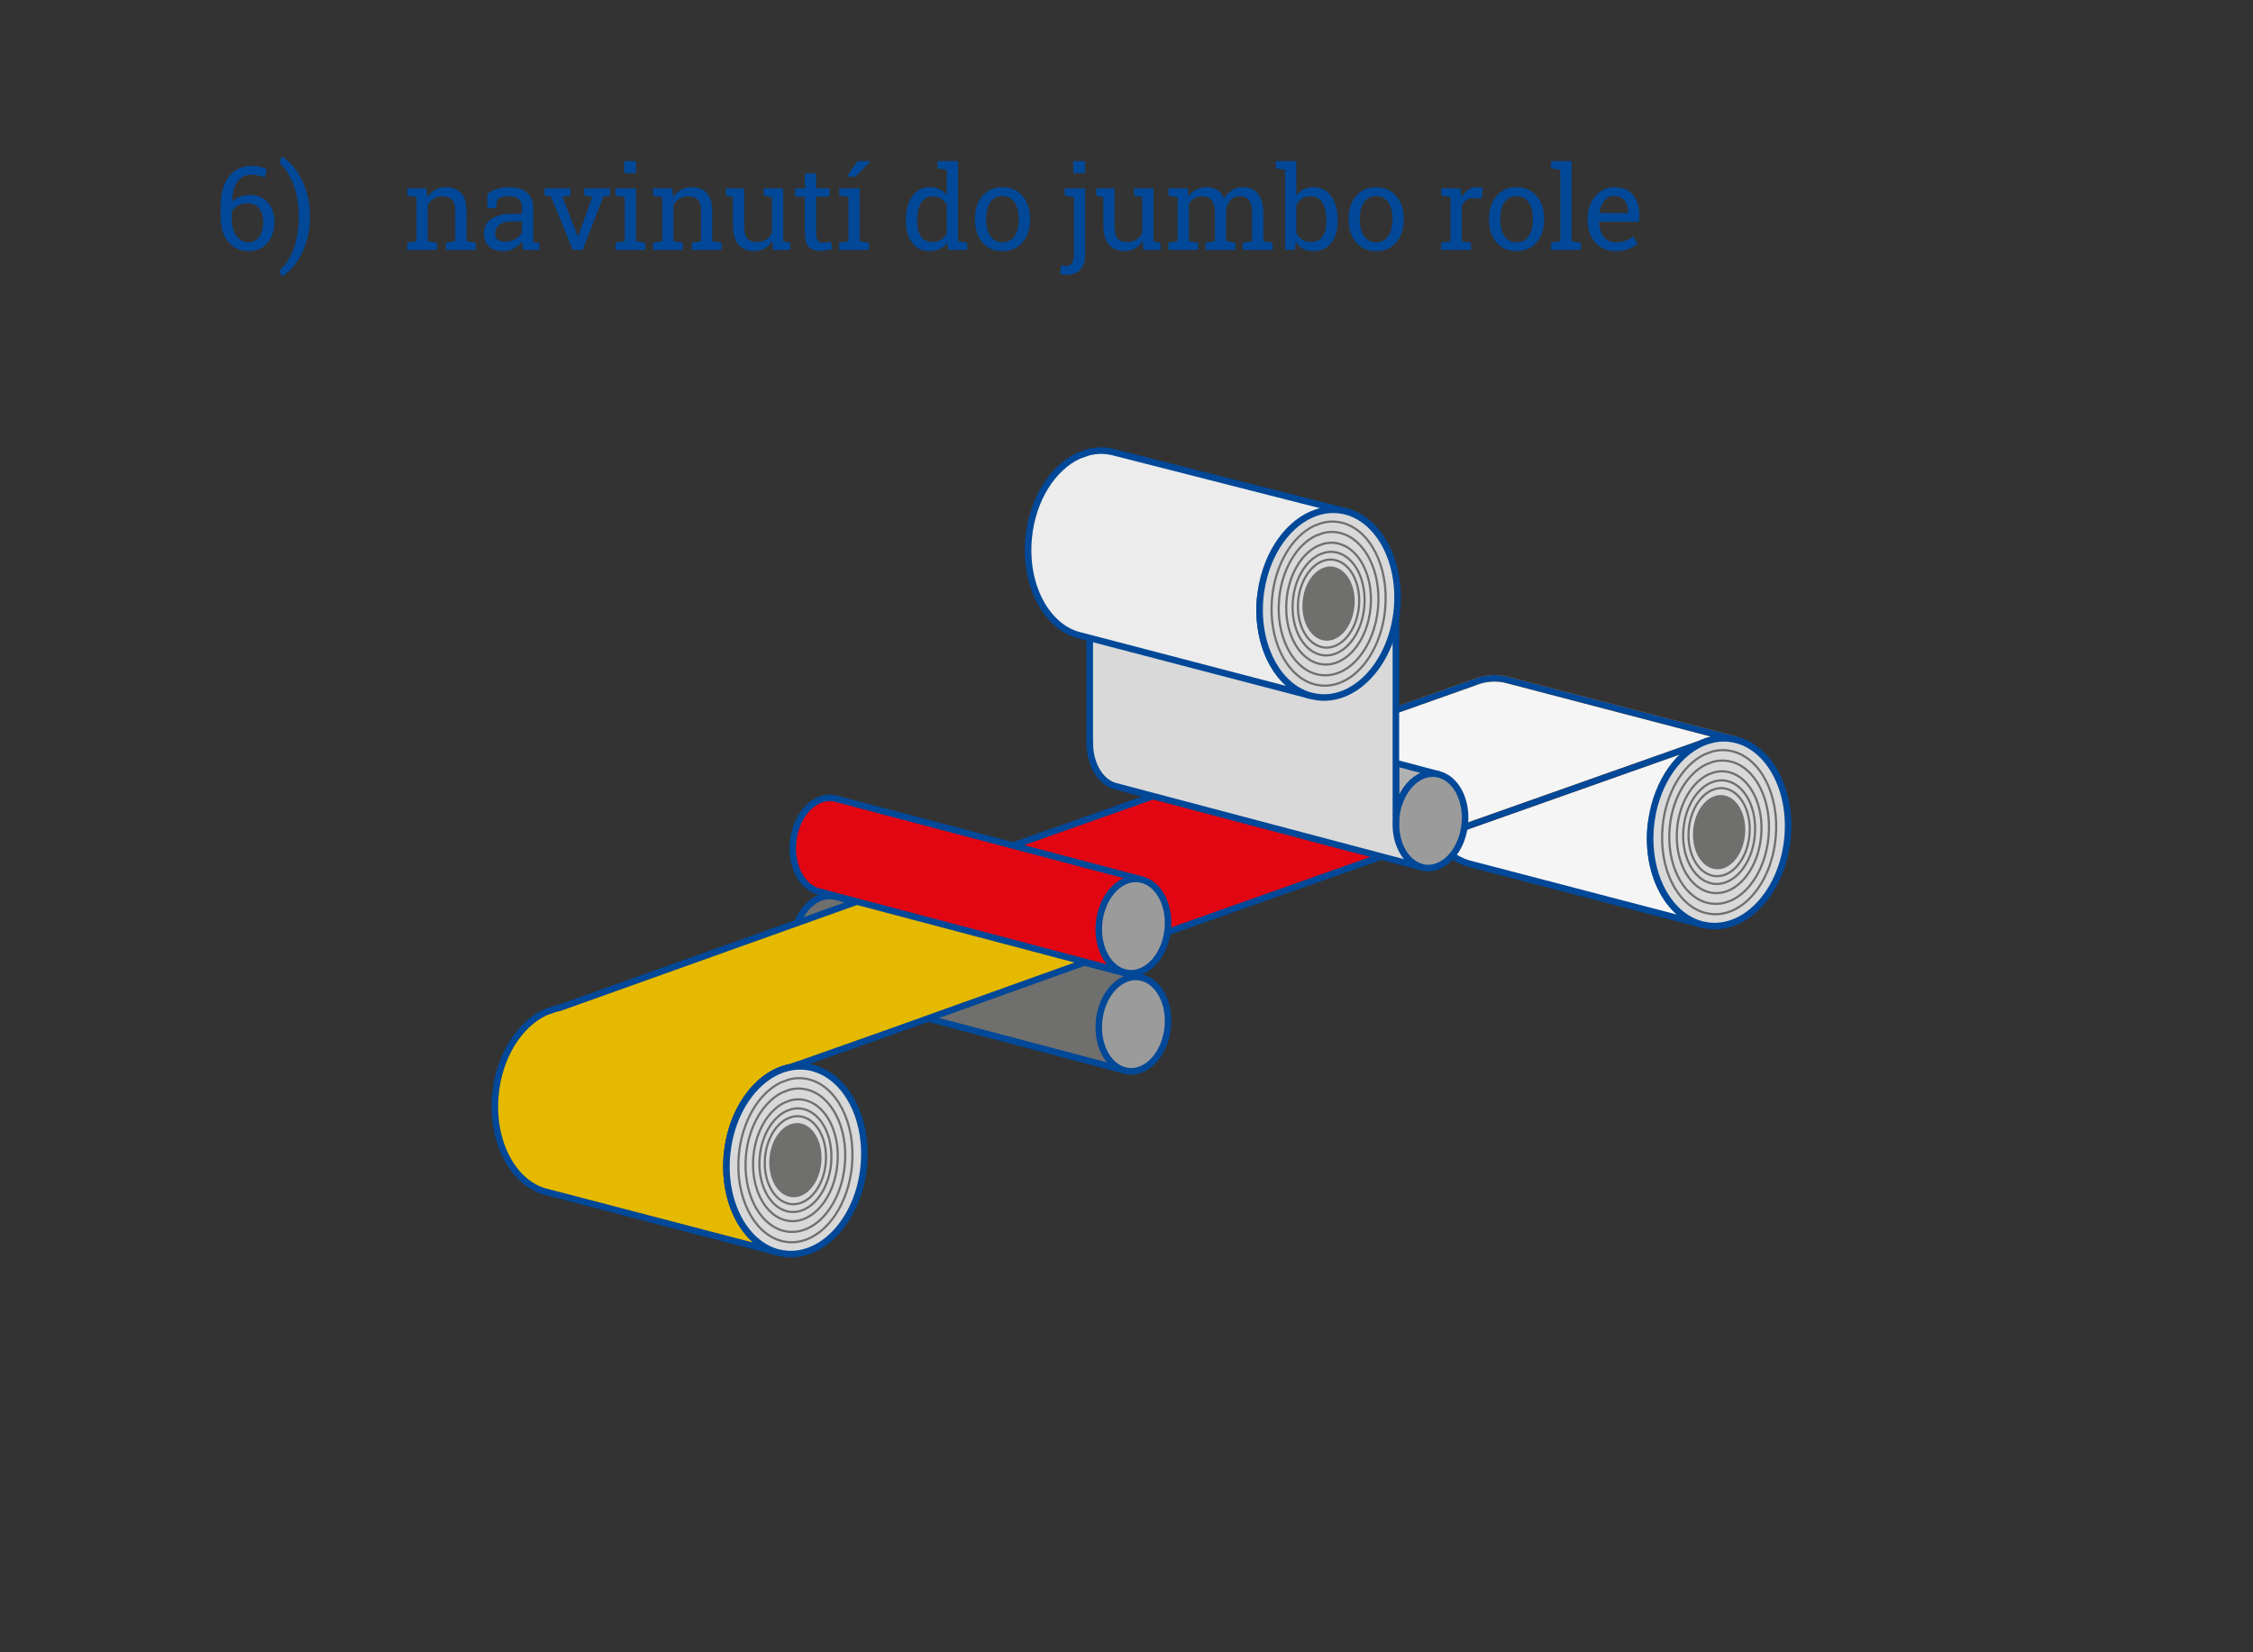 <?xml version="1.0" encoding="utf-8"?>
<!-- Generator: Adobe Illustrator 16.0.3, SVG Export Plug-In . SVG Version: 6.00 Build 0)  -->
<!DOCTYPE svg PUBLIC "-//W3C//DTD SVG 1.1//EN" "http://www.w3.org/Graphics/SVG/1.1/DTD/svg11.dtd">
<svg version="1.1" id="Vrstva_1" xmlns="http://www.w3.org/2000/svg" xmlns:xlink="http://www.w3.org/1999/xlink" x="0px" y="0px"
	 width="212.6px" height="155.904px" viewBox="0 0 212.6 155.904" style="enable-background:new 0 0 212.6 155.904;"
	 xml:space="preserve">
<rect x="0" y="0" width="212.6" height="155.904" fill="#333333" stroke="none"/>
<path style="fill:#6F6F6E;" d="M107.734,92.242l-1.547,8.777l-28.985-7.665c-1.538-0.44-2.573-2.383-2.368-4.62
	c0.229-2.452,1.865-4.33,3.657-4.188c0.122,0.011,0.238,0.028,0.354,0.059l0.169,0.046L107.734,92.242z"/>
<path style="fill:none;stroke:#014898;stroke-width:0.617;stroke-linecap:round;stroke-linejoin:round;stroke-miterlimit:10;" d="
	M107.734,92.242l-1.547,8.777l-28.985-7.665c-1.538-0.44-2.573-2.383-2.368-4.62c0.229-2.452,1.865-4.33,3.657-4.188
	c0.122,0.011,0.238,0.028,0.354,0.059l0.169,0.046L107.734,92.242z"/>
<path style="fill:#9C9B9B;" d="M106.546,101.078c-1.792-0.144-3.063-2.248-2.837-4.705c0.228-2.451,1.86-4.327,3.652-4.186
	c1.792,0.145,3.063,2.249,2.838,4.702C109.974,99.346,108.339,101.22,106.546,101.078"/>
<path style="fill:none;stroke:#014898;stroke-width:0.617;stroke-linecap:round;stroke-linejoin:round;stroke-miterlimit:10;" d="
	M106.546,101.078c-1.792-0.144-3.063-2.248-2.837-4.705c0.228-2.451,1.86-4.327,3.652-4.186c1.792,0.145,3.063,2.249,2.838,4.702
	C109.974,99.346,108.339,101.22,106.546,101.078z"/>
<path style="fill:#9C9B9B;" d="M160.694,87.254v-0.002c-0.047-0.008-0.09-0.022-0.134-0.031L160.694,87.254z"/>
<path style="fill:none;stroke:#014898;stroke-width:0.617;stroke-linecap:round;stroke-linejoin:round;stroke-miterlimit:10;" d="
	M160.694,87.254v-0.002c-0.047-0.008-0.09-0.022-0.134-0.031L160.694,87.254z"/>
<path style="fill:#F5F5F5;" d="M160.429,87.185l-21.604-5.642l-0.02-0.004c-0.042-0.012-0.087-0.021-0.135-0.036l-0.105-0.025
	l-0.021-0.005c-1.248-0.371-2.326-1.247-3.126-2.452l3.869-1.367l7.155-2.53l14.111-4.989c0.287-0.129,0.584-0.237,0.888-0.312
	c0.518-0.135,1.054-0.186,1.598-0.144c0.186,0.015,0.363,0.042,0.541,0.076c-2.484,1.127-7.472,4.544-7.814,8.254
	C155.359,82.43,157.394,86.288,160.429,87.185"/>
<path style="fill:none;stroke:#014898;stroke-width:0.617;stroke-linecap:round;stroke-linejoin:round;stroke-miterlimit:10;" d="
	M160.429,87.185l-21.604-5.642l-0.02-0.004c-0.042-0.012-0.087-0.021-0.135-0.036l-0.105-0.025l-0.021-0.005
	c-1.248-0.371-2.326-1.247-3.126-2.452l3.869-1.367l7.155-2.53l14.111-4.989c0.287-0.129,0.584-0.237,0.888-0.312
	c0.518-0.135,1.054-0.186,1.598-0.144c0.186,0.015,0.363,0.042,0.541,0.076c-2.484,1.127-7.472,4.544-7.814,8.254
	C155.359,82.43,157.394,86.288,160.429,87.185z"/>
<path style="fill:#F5F5F5;" d="M160.561,87.22l-0.132-0.035C160.472,87.196,160.516,87.208,160.561,87.22"/>
<path style="fill:none;stroke:#014898;stroke-width:0.617;stroke-linecap:round;stroke-linejoin:round;stroke-miterlimit:10;" d="
	M160.561,87.22l-0.132-0.035C160.472,87.196,160.516,87.208,160.561,87.22z"/>
<path style="fill:#E5B900;" d="M105.629,89.637c0,0-0.601,0.187-0.891,0.314L84.144,97.33l-8.783,3.105l-0.727,0.258
	c-0.121,0.021-0.239,0.049-0.355,0.075c-0.306,0.075-0.603,0.186-0.892,0.313c-0.116,0.055-0.234,0.108-0.352,0.176
	c-2.278,1.218-4.051,4.072-4.416,7.528c-0.011,0.053-0.017,0.111-0.021,0.172c-0.407,4.422,1.628,8.276,4.663,9.179l-21.601-5.644
	l-0.021-0.005l-0.24-0.063l-0.021-0.003c-3.015-0.896-5.03-4.718-4.631-9.106c0.342-3.681,2.287-6.697,4.752-7.813l0.887-0.311
	c0.125-0.032,0.251-0.062,0.378-0.082l30.451-10.88c0.206-0.087,0.626-0.223,0.626-0.223L105.629,89.637z"/>
<path style="fill:none;stroke:#014898;stroke-width:0.617;stroke-linecap:round;stroke-linejoin:round;stroke-miterlimit:10;" d="
	M105.629,89.637c0,0-0.601,0.187-0.891,0.314L84.144,97.33l-8.783,3.105l-0.727,0.258c-0.121,0.021-0.239,0.049-0.355,0.075
	c-0.306,0.075-0.603,0.186-0.892,0.313c-0.116,0.055-0.234,0.108-0.352,0.176c-2.278,1.218-4.051,4.072-4.416,7.528
	c-0.011,0.053-0.017,0.111-0.021,0.172c-0.407,4.422,1.628,8.276,4.663,9.179l-21.601-5.644l-0.021-0.005l-0.24-0.063l-0.021-0.003
	c-3.015-0.896-5.03-4.718-4.631-9.106c0.342-3.681,2.287-6.697,4.752-7.813l0.887-0.311c0.125-0.032,0.251-0.062,0.378-0.082
	l30.451-10.88c0.206-0.087,0.626-0.223,0.626-0.223L105.629,89.637z"/>
<path style="fill:#ECECEC;" d="M76.418,100.705c-0.62,0.285-1.396,0.707-2.216,1.241l-0.008,0.003
	c-0.919,0.602-1.897,1.343-2.771,2.183c-1.425,1.358-2.583,2.975-2.802,4.657c0.365-3.456,2.139-6.313,4.416-7.53
	c0.115-0.063,0.233-0.119,0.352-0.174c0.29-0.13,0.586-0.237,0.892-0.313c0.116-0.026,0.234-0.056,0.355-0.075l0.727-0.258
	L76.418,100.705z"/>
<path style="fill:none;stroke:#014898;stroke-width:0.617;stroke-linecap:round;stroke-linejoin:round;stroke-miterlimit:10;" d="
	M76.418,100.705c-0.62,0.285-1.396,0.707-2.216,1.241l-0.008,0.003c-0.919,0.602-1.897,1.343-2.771,2.183
	c-1.425,1.358-2.583,2.975-2.802,4.657c0.365-3.456,2.139-6.313,4.416-7.53c0.115-0.063,0.233-0.119,0.352-0.174
	c0.29-0.13,0.586-0.237,0.892-0.313c0.116-0.026,0.234-0.056,0.355-0.075l0.727-0.258L76.418,100.705z"/>
<path style="fill:#D9D9D9;" d="M81.514,109.991c-0.448,4.883-3.705,8.61-7.271,8.326c-0.244-0.02-0.481-0.059-0.716-0.111
	c-0.045-0.01-0.089-0.021-0.135-0.034l-0.13-0.032c-3.035-0.899-5.07-4.757-4.663-9.179c0.005-0.061,0.012-0.119,0.021-0.172
	c0.365-3.456,2.139-6.313,4.418-7.53c0.113-0.063,0.231-0.119,0.35-0.174c0.29-0.13,0.586-0.237,0.892-0.313
	c0.116-0.026,0.234-0.056,0.356-0.075c0.402-0.074,0.819-0.098,1.236-0.063c0.186,0.016,0.364,0.042,0.545,0.073
	c0.061,0.016,0.122,0.027,0.186,0.045C79.776,101.506,81.933,105.448,81.514,109.991"/>
<path style="fill:none;stroke:#014898;stroke-width:0.617;stroke-linecap:round;stroke-linejoin:round;stroke-miterlimit:10;" d="
	M81.514,109.991c-0.448,4.883-3.705,8.61-7.271,8.326c-0.244-0.02-0.481-0.059-0.716-0.111c-0.045-0.01-0.089-0.021-0.135-0.034
	l-0.13-0.032c-3.035-0.899-5.07-4.757-4.663-9.179c0.005-0.061,0.012-0.119,0.021-0.172c0.365-3.456,2.139-6.313,4.418-7.53
	c0.113-0.063,0.231-0.119,0.35-0.174c0.29-0.13,0.586-0.237,0.892-0.313c0.116-0.026,0.234-0.056,0.356-0.075
	c0.402-0.074,0.819-0.098,1.236-0.063c0.186,0.016,0.364,0.042,0.545,0.073c0.061,0.016,0.122,0.027,0.186,0.045
	C79.776,101.506,81.933,105.448,81.514,109.991z"/>
<path style="fill:#D9D9D9;" d="M80.4,109.924c-0.369,4.27-3.064,7.527-6.016,7.279c-0.202-0.018-0.399-0.052-0.594-0.098
	c-0.035-0.012-0.073-0.021-0.11-0.03l-0.106-0.032c-2.515-0.783-4.193-4.152-3.859-8.019c0.284-3.243,1.906-5.9,3.965-6.883
	l0.735-0.272c0.427-0.117,0.871-0.164,1.318-0.123c0.206,0.017,0.407,0.053,0.604,0.103C78.963,102.51,80.749,105.956,80.4,109.924"
	/>
<path style="fill:none;stroke:#6F6F6E;stroke-width:0.206;stroke-linecap:round;stroke-linejoin:round;stroke-miterlimit:10;" d="
	M80.4,109.924c-0.369,4.27-3.064,7.527-6.016,7.279c-0.202-0.018-0.399-0.052-0.594-0.098c-0.035-0.012-0.073-0.021-0.11-0.03
	l-0.106-0.032c-2.515-0.783-4.193-4.152-3.859-8.019c0.284-3.243,1.906-5.9,3.965-6.883l0.735-0.272
	c0.427-0.117,0.871-0.164,1.318-0.123c0.206,0.017,0.407,0.053,0.604,0.103C78.963,102.51,80.749,105.956,80.4,109.924z"/>
<path style="fill:#D9D9D9;" d="M79.725,109.867c-0.324,3.729-2.681,6.576-5.255,6.362c-0.181-0.021-0.353-0.049-0.52-0.089
	c-0.031-0.009-0.063-0.019-0.098-0.025l-0.096-0.026c-2.191-0.688-3.664-3.631-3.369-7.007c0.247-2.833,1.665-5.151,3.462-6.013
	l0.644-0.24c0.373-0.103,0.762-0.142,1.153-0.104c0.18,0.016,0.354,0.046,0.524,0.09C78.469,103.393,80.028,106.4,79.725,109.867"/>
<path style="fill:none;stroke:#6F6F6E;stroke-width:0.206;stroke-linecap:round;stroke-linejoin:round;stroke-miterlimit:10;" d="
	M79.725,109.867c-0.324,3.729-2.681,6.576-5.255,6.362c-0.181-0.021-0.353-0.049-0.52-0.089c-0.031-0.009-0.063-0.019-0.098-0.025
	l-0.096-0.026c-2.191-0.688-3.664-3.631-3.369-7.007c0.247-2.833,1.665-5.151,3.462-6.013l0.644-0.24
	c0.373-0.103,0.762-0.142,1.153-0.104c0.18,0.016,0.354,0.046,0.524,0.09C78.469,103.393,80.028,106.4,79.725,109.867z"/>
<path style="fill:#D9D9D9;" d="M79.024,109.808c-0.272,3.171-2.275,5.591-4.465,5.407c-0.151-0.016-0.298-0.04-0.441-0.074
	c-0.027-0.007-0.053-0.016-0.08-0.021l-0.08-0.022c-1.868-0.583-3.116-3.084-2.866-5.954c0.21-2.407,1.415-4.383,2.943-5.11
	l0.544-0.202c0.317-0.087,0.647-0.12,0.98-0.093c0.153,0.014,0.303,0.04,0.445,0.077C77.956,104.304,79.281,106.86,79.024,109.808"
	/>
<path style="fill:none;stroke:#6F6F6E;stroke-width:0.206;stroke-linecap:round;stroke-linejoin:round;stroke-miterlimit:10;" d="
	M79.024,109.808c-0.272,3.171-2.275,5.591-4.465,5.407c-0.151-0.016-0.298-0.04-0.441-0.074c-0.027-0.007-0.053-0.016-0.08-0.021
	l-0.08-0.022c-1.868-0.583-3.116-3.084-2.866-5.954c0.21-2.407,1.415-4.383,2.943-5.11l0.544-0.202
	c0.317-0.087,0.647-0.12,0.98-0.093c0.153,0.014,0.303,0.04,0.445,0.077C77.956,104.304,79.281,106.86,79.024,109.808z"/>
<path style="fill:#D9D9D9;" d="M78.431,109.759c-0.236,2.693-1.938,4.751-3.8,4.594c-0.129-0.01-0.251-0.031-0.373-0.061
	c-0.022-0.008-0.047-0.015-0.07-0.021l-0.067-0.02c-1.586-0.498-2.646-2.622-2.435-5.063c0.18-2.046,1.202-3.726,2.499-4.344
	l0.466-0.173c0.271-0.075,0.551-0.104,0.833-0.08c0.129,0.012,0.257,0.035,0.382,0.066
	C77.522,105.078,78.649,107.254,78.431,109.759"/>
<path style="fill:none;stroke:#6F6F6E;stroke-width:0.206;stroke-linecap:round;stroke-linejoin:round;stroke-miterlimit:10;" d="
	M78.431,109.759c-0.236,2.693-1.938,4.751-3.8,4.594c-0.129-0.01-0.251-0.031-0.373-0.061c-0.022-0.008-0.047-0.015-0.07-0.021
	l-0.067-0.02c-1.586-0.498-2.646-2.622-2.435-5.063c0.18-2.046,1.202-3.726,2.499-4.344l0.466-0.173
	c0.271-0.075,0.551-0.104,0.833-0.08c0.129,0.012,0.257,0.035,0.382,0.066C77.522,105.078,78.649,107.254,78.431,109.759z"/>
<path style="fill:#D9D9D9;" d="M77.922,109.717c-0.195,2.289-1.645,4.037-3.227,3.904c-0.109-0.011-0.216-0.028-0.316-0.054
	c-0.021-0.005-0.041-0.011-0.061-0.017l-0.06-0.019c-1.349-0.423-2.251-2.229-2.07-4.301c0.153-1.74,1.022-3.167,2.127-3.693
	l0.395-0.146c0.23-0.062,0.47-0.086,0.71-0.063c0.109,0.009,0.217,0.027,0.323,0.054C77.152,105.741,78.109,107.586,77.922,109.717"
	/>
<path style="fill:none;stroke:#6F6F6E;stroke-width:0.206;stroke-linecap:round;stroke-linejoin:round;stroke-miterlimit:10;" d="
	M77.922,109.717c-0.195,2.289-1.645,4.037-3.227,3.904c-0.109-0.011-0.216-0.028-0.316-0.054c-0.021-0.005-0.041-0.011-0.061-0.017
	l-0.06-0.019c-1.349-0.423-2.251-2.229-2.07-4.301c0.153-1.74,1.022-3.167,2.127-3.693l0.395-0.146
	c0.23-0.062,0.47-0.086,0.71-0.063c0.109,0.009,0.217,0.027,0.323,0.054C77.152,105.741,78.109,107.586,77.922,109.717z"/>
<path style="fill:#6F6F6E;" d="M77.401,109.671c-0.162,1.874-1.344,3.305-2.642,3.193c-0.086-0.009-0.174-0.023-0.259-0.044
	l-0.048-0.013l-0.048-0.013c-1.103-0.345-1.842-1.824-1.692-3.521c0.125-1.422,0.837-2.587,1.738-3.021l0.323-0.118
	c0.188-0.051,0.383-0.07,0.577-0.056c0.093,0.01,0.179,0.022,0.268,0.047C76.77,106.419,77.552,107.931,77.401,109.671"/>
<path style="fill:none;stroke:#6F6F6E;stroke-width:0.206;stroke-linecap:round;stroke-linejoin:round;stroke-miterlimit:10;" d="
	M77.401,109.671c-0.162,1.874-1.344,3.305-2.642,3.193c-0.086-0.009-0.174-0.023-0.259-0.044l-0.048-0.013l-0.048-0.013
	c-1.103-0.345-1.842-1.824-1.692-3.521c0.125-1.422,0.837-2.587,1.738-3.021l0.323-0.118c0.188-0.051,0.383-0.07,0.577-0.056
	c0.093,0.01,0.179,0.022,0.268,0.047C76.77,106.419,77.552,107.931,77.401,109.671z"/>
<polygon style="fill:#E20613;" points="81.357,84.833 102.904,90.527 132.771,79.957 135.418,79.021 136.165,78.759 114.185,73.211 
	"/>
<polygon style="fill:none;stroke:#014898;stroke-width:0.617;stroke-linecap:round;stroke-linejoin:round;stroke-miterlimit:10;" points="
	81.357,84.833 102.904,90.527 132.771,79.957 135.418,79.021 136.165,78.759 114.185,73.211 "/>
<path style="fill:#F5F5F5;" d="M142.441,64.213l-0.337-0.088c-0.232-0.058-0.464-0.094-0.706-0.111
	c-0.592-0.052-1.176,0.018-1.737,0.179c-0.211,0.061-0.42,0.133-0.626,0.221l-24.85,8.8l21.979,5.548l3.123-1.104l7.155-2.531
	l14.111-4.988c0.287-0.13,0.584-0.238,0.888-0.313c0.518-0.135,1.054-0.186,1.598-0.144c0.186,0.015,0.363,0.042,0.541,0.076h0.002
	c0.063,0.012,0.126,0.027,0.188,0.041l0.002-0.01L142.441,64.213z"/>
<path style="fill:none;stroke:#EE7D00;stroke-width:0.617;stroke-linecap:round;stroke-linejoin:round;stroke-miterlimit:10;" d="
	M142.441,64.213l-0.337-0.088c-0.232-0.058-0.464-0.094-0.706-0.111c-0.592-0.052-1.176,0.018-1.737,0.179
	c-0.211,0.061-0.42,0.133-0.626,0.221l-24.85,8.8l21.979,5.548l3.123-1.104l7.155-2.531l14.111-4.988
	c0.287-0.13,0.584-0.238,0.888-0.313c0.518-0.135,1.054-0.186,1.598-0.144c0.186,0.015,0.363,0.042,0.541,0.076h0.002
	c0.063,0.012,0.126,0.027,0.188,0.041l0.002-0.01L142.441,64.213z"/>
<path style="fill:#E20613;" d="M107.734,82.994l-1.547,8.777l-28.985-7.669c-1.538-0.438-2.573-2.384-2.368-4.619
	c0.229-2.452,1.865-4.327,3.657-4.188c0.122,0.014,0.238,0.029,0.354,0.06l0.169,0.043L107.734,82.994z"/>
<path style="fill:none;stroke:#014898;stroke-width:0.617;stroke-linecap:round;stroke-linejoin:round;stroke-miterlimit:10;" d="
	M107.734,82.994l-1.547,8.777l-28.985-7.669c-1.538-0.438-2.573-2.384-2.368-4.619c0.229-2.452,1.865-4.327,3.657-4.188
	c0.122,0.014,0.238,0.029,0.354,0.06l0.169,0.043L107.734,82.994z"/>
<path style="fill:#9C9B9B;" d="M106.546,91.827c-1.792-0.144-3.063-2.25-2.837-4.702c0.228-2.455,1.86-4.329,3.652-4.186
	c1.792,0.142,3.063,2.245,2.838,4.701C109.973,90.096,108.339,91.969,106.546,91.827"/>
<path style="fill:none;stroke:#014898;stroke-width:0.617;stroke-linecap:round;stroke-linejoin:round;stroke-miterlimit:10;" d="
	M106.546,91.827c-1.792-0.144-3.063-2.25-2.837-4.702c0.228-2.455,1.86-4.329,3.652-4.186c1.792,0.142,3.063,2.245,2.838,4.701
	C109.973,90.096,108.339,91.969,106.546,91.827z"/>
<path style="fill:none;stroke:#014898;stroke-width:0.617;stroke-linecap:round;stroke-linejoin:round;stroke-miterlimit:10;" d="
	M142.441,64.213l-0.337-0.088c-0.232-0.058-0.464-0.094-0.706-0.111c-0.592-0.052-1.176,0.018-1.737,0.179
	c-0.211,0.061-0.42,0.133-0.626,0.221l-24.85,8.8l21.979,5.548l3.123-1.104l7.155-2.531l14.111-4.988
	c0.287-0.13,0.584-0.238,0.888-0.313c0.518-0.135,1.054-0.186,1.598-0.144c0.186,0.015,0.363,0.042,0.541,0.076h0.002
	c0.063,0.012,0.126,0.027,0.188,0.041l0.002-0.01L142.441,64.213z"/>
<path style="fill:#B1B1B1;" d="M135.763,73.067l-0.004,0.004c-0.119-0.028-0.24-0.047-0.366-0.063
	c-1.792-0.144-3.432,1.731-3.655,4.188c-0.007,0.085-0.012,0.167-0.016,0.249v-5.447L135.763,73.067z"/>
<path style="fill:none;stroke:#014898;stroke-width:0.617;stroke-linecap:round;stroke-linejoin:round;stroke-miterlimit:10;" d="
	M135.763,73.067l-0.004,0.004c-0.119-0.028-0.24-0.047-0.366-0.063c-1.792-0.144-3.432,1.731-3.655,4.188
	c-0.007,0.085-0.012,0.167-0.016,0.249v-5.447L135.763,73.067z"/>
<path style="fill:#9C9B9B;" d="M138.226,77.713c-0.227,2.457-1.858,4.326-3.65,4.187c-0.125-0.01-0.245-0.027-0.358-0.057
	c-0.048-0.01-0.091-0.021-0.14-0.035c-1.46-0.438-2.462-2.239-2.354-4.349v-0.016c0.004-0.082,0.009-0.165,0.016-0.249
	c0.226-2.454,1.863-4.329,3.655-4.188c0.126,0.016,0.247,0.032,0.367,0.063C137.354,73.453,138.438,75.43,138.226,77.713"/>
<path style="fill:none;stroke:#014898;stroke-width:0.617;stroke-linecap:round;stroke-linejoin:round;stroke-miterlimit:10;" d="
	M138.226,77.713c-0.227,2.457-1.858,4.326-3.65,4.187c-0.125-0.01-0.245-0.027-0.358-0.057c-0.048-0.01-0.091-0.021-0.14-0.035
	c-1.46-0.438-2.462-2.239-2.354-4.349v-0.016c0.004-0.082,0.009-0.165,0.016-0.249c0.226-2.454,1.863-4.329,3.655-4.188
	c0.126,0.016,0.247,0.032,0.367,0.063C137.354,73.453,138.438,75.43,138.226,77.713z"/>
<path style="fill:#D9D9D9;" d="M134.076,81.807l-28.846-7.633c-1.458-0.412-2.46-2.185-2.387-4.271l-0.01-0.004V47.373l28.887,7.795
	V77.46C131.614,79.568,132.616,81.371,134.076,81.807"/>
<path style="fill:none;stroke:#014898;stroke-width:0.617;stroke-linecap:round;stroke-linejoin:round;stroke-miterlimit:10;" d="
	M134.076,81.807l-28.846-7.633c-1.458-0.412-2.46-2.185-2.387-4.271l-0.01-0.004V47.373l28.887,7.795V77.46
	C131.614,79.568,132.616,81.371,134.076,81.807z"/>
<path style="fill:#ECECEC;" d="M123.573,65.619l-21.598-5.642l-0.021-0.004l-0.239-0.063l-0.021-0.004
	c-3.015-0.896-5.03-4.719-4.63-9.106c0.341-3.682,2.286-6.695,4.751-7.813l0.887-0.312c0.512-0.136,1.045-0.183,1.584-0.141
	c0.247,0.021,0.483,0.063,0.722,0.117l21.726,5.536c-2.484,1.127-7.478,4.543-7.819,8.253
	C118.506,60.866,120.54,64.719,123.573,65.619"/>
<path style="fill:none;stroke:#014898;stroke-width:0.617;stroke-linecap:round;stroke-linejoin:round;stroke-miterlimit:10;" d="
	M123.573,65.619l-21.598-5.642l-0.021-0.004l-0.239-0.063l-0.021-0.004c-3.015-0.896-5.03-4.719-4.63-9.106
	c0.341-3.682,2.286-6.695,4.751-7.813l0.887-0.312c0.512-0.136,1.045-0.183,1.584-0.141c0.247,0.021,0.483,0.063,0.722,0.117
	l21.726,5.536c-2.484,1.127-7.478,4.543-7.819,8.253C118.506,60.866,120.54,64.719,123.573,65.619z"/>
<path style="fill:#D9D9D9;" d="M131.827,57.472c-0.45,4.883-3.708,8.612-7.271,8.328c-0.245-0.021-0.484-0.06-0.715-0.113
	c-0.045-0.011-0.09-0.021-0.134-0.031l-0.133-0.036c-3.035-0.897-5.067-4.753-4.663-9.178c0.345-3.71,2.305-6.752,4.789-7.874
	c0.288-0.131,0.586-0.237,0.89-0.313c0.52-0.132,1.056-0.187,1.595-0.138c0.251,0.018,0.494,0.059,0.73,0.112
	C130.089,48.99,132.244,52.927,131.827,57.472"/>
<path style="fill:none;stroke:#014898;stroke-width:0.617;stroke-linecap:round;stroke-linejoin:round;stroke-miterlimit:10;" d="
	M131.827,57.472c-0.45,4.883-3.708,8.612-7.271,8.328c-0.245-0.021-0.484-0.06-0.715-0.113c-0.045-0.011-0.09-0.021-0.134-0.031
	l-0.133-0.036c-3.035-0.897-5.067-4.753-4.663-9.178c0.345-3.71,2.305-6.752,4.789-7.874c0.288-0.131,0.586-0.237,0.89-0.313
	c0.52-0.132,1.056-0.187,1.595-0.138c0.251,0.018,0.494,0.059,0.73,0.112C130.089,48.99,132.244,52.927,131.827,57.472z"/>
<path style="fill:#D9D9D9;" d="M130.712,57.406c-0.371,4.269-3.065,7.528-6.017,7.278c-0.202-0.018-0.399-0.05-0.592-0.099
	c-0.035-0.009-0.074-0.021-0.111-0.028l-0.105-0.031c-2.515-0.784-4.194-4.154-3.858-8.021c0.284-3.242,1.904-5.897,3.962-6.883
	l0.735-0.271c0.429-0.116,0.871-0.164,1.318-0.125c0.208,0.021,0.408,0.056,0.604,0.104
	C129.274,49.991,131.06,53.436,130.712,57.406"/>
<path style="fill:none;stroke:#6F6F6E;stroke-width:0.206;stroke-linecap:round;stroke-linejoin:round;stroke-miterlimit:10;" d="
	M130.712,57.406c-0.371,4.269-3.065,7.528-6.017,7.278c-0.202-0.018-0.399-0.05-0.592-0.099c-0.035-0.009-0.074-0.021-0.111-0.028
	l-0.105-0.031c-2.515-0.784-4.194-4.154-3.858-8.021c0.284-3.242,1.904-5.897,3.962-6.883l0.735-0.271
	c0.429-0.116,0.871-0.164,1.318-0.125c0.208,0.021,0.408,0.056,0.604,0.104C129.274,49.991,131.06,53.436,130.712,57.406z"/>
<path style="fill:#D9D9D9;" d="M130.036,57.349c-0.325,3.729-2.679,6.576-5.256,6.359c-0.178-0.019-0.351-0.046-0.516-0.088
	c-0.032-0.007-0.064-0.017-0.1-0.023l-0.096-0.026c-2.192-0.688-3.665-3.629-3.369-7.006c0.246-2.833,1.665-5.154,3.461-6.014
	l0.644-0.239c0.374-0.104,0.762-0.143,1.154-0.107c0.18,0.017,0.354,0.046,0.525,0.09C128.78,50.874,130.338,53.879,130.036,57.349"
	/>
<path style="fill:none;stroke:#6F6F6E;stroke-width:0.206;stroke-linecap:round;stroke-linejoin:round;stroke-miterlimit:10;" d="
	M130.036,57.349c-0.325,3.729-2.679,6.576-5.256,6.359c-0.178-0.019-0.351-0.046-0.516-0.088c-0.032-0.007-0.064-0.017-0.1-0.023
	l-0.096-0.026c-2.192-0.688-3.665-3.629-3.369-7.006c0.246-2.833,1.665-5.154,3.461-6.014l0.644-0.239
	c0.374-0.104,0.762-0.143,1.154-0.107c0.18,0.017,0.354,0.046,0.525,0.09C128.78,50.874,130.338,53.879,130.036,57.349z"/>
<path style="fill:#D9D9D9;" d="M129.336,57.292c-0.275,3.169-2.276,5.586-4.465,5.402c-0.149-0.013-0.298-0.037-0.439-0.072
	c-0.029-0.007-0.055-0.016-0.082-0.021l-0.08-0.024c-1.868-0.584-3.116-3.084-2.868-5.955c0.212-2.406,1.416-4.379,2.944-5.108
	l0.545-0.205c0.317-0.083,0.647-0.116,0.981-0.092c0.15,0.017,0.302,0.04,0.446,0.078C128.267,51.785,129.594,54.342,129.336,57.292
	"/>
<path style="fill:none;stroke:#6F6F6E;stroke-width:0.206;stroke-linecap:round;stroke-linejoin:round;stroke-miterlimit:10;" d="
	M129.336,57.292c-0.275,3.169-2.276,5.586-4.465,5.402c-0.149-0.013-0.298-0.037-0.439-0.072c-0.029-0.007-0.055-0.016-0.082-0.021
	l-0.08-0.024c-1.868-0.584-3.116-3.084-2.868-5.955c0.212-2.406,1.416-4.379,2.944-5.108l0.545-0.205
	c0.317-0.083,0.647-0.116,0.981-0.092c0.15,0.017,0.302,0.04,0.446,0.078C128.267,51.785,129.594,54.342,129.336,57.292z"/>
<path style="fill:#D9D9D9;" d="M128.741,57.24c-0.234,2.694-1.936,4.752-3.797,4.597c-0.131-0.014-0.253-0.034-0.374-0.063
	c-0.023-0.007-0.048-0.014-0.069-0.021l-0.066-0.019c-1.588-0.498-2.647-2.625-2.437-5.063c0.178-2.046,1.203-3.723,2.5-4.343
	l0.465-0.173c0.271-0.073,0.551-0.102,0.832-0.077c0.131,0.012,0.259,0.032,0.385,0.063C127.833,52.561,128.96,54.734,128.741,57.24
	"/>
<path style="fill:none;stroke:#6F6F6E;stroke-width:0.206;stroke-linecap:round;stroke-linejoin:round;stroke-miterlimit:10;" d="
	M128.741,57.24c-0.234,2.694-1.936,4.752-3.797,4.597c-0.131-0.014-0.253-0.034-0.374-0.063c-0.023-0.007-0.048-0.014-0.069-0.021
	l-0.066-0.019c-1.588-0.498-2.647-2.625-2.437-5.063c0.178-2.046,1.203-3.723,2.5-4.343l0.465-0.173
	c0.271-0.073,0.551-0.102,0.832-0.077c0.131,0.012,0.259,0.032,0.385,0.063C127.833,52.561,128.96,54.734,128.741,57.24z"/>
<path style="fill:#D9D9D9;" d="M128.234,57.199c-0.196,2.29-1.644,4.038-3.226,3.903c-0.108-0.009-0.216-0.025-0.316-0.056
	c-0.021-0.004-0.042-0.008-0.063-0.016l-0.059-0.017c-1.347-0.423-2.252-2.229-2.071-4.303c0.154-1.736,1.024-3.168,2.127-3.692
	l0.395-0.146c0.231-0.063,0.47-0.086,0.709-0.066c0.109,0.011,0.217,0.029,0.325,0.06C127.464,53.219,128.421,55.067,128.234,57.199
	"/>
<path style="fill:none;stroke:#6F6F6E;stroke-width:0.206;stroke-linecap:round;stroke-linejoin:round;stroke-miterlimit:10;" d="
	M128.234,57.199c-0.196,2.29-1.644,4.038-3.226,3.903c-0.108-0.009-0.216-0.025-0.316-0.056c-0.021-0.004-0.042-0.008-0.063-0.016
	l-0.059-0.017c-1.347-0.423-2.252-2.229-2.071-4.303c0.154-1.736,1.024-3.168,2.127-3.692l0.395-0.146
	c0.231-0.063,0.47-0.086,0.709-0.066c0.109,0.011,0.217,0.029,0.325,0.06C127.464,53.219,128.421,55.067,128.234,57.199z"/>
<path style="fill:#6F6F6E;" d="M127.713,57.153c-0.163,1.873-1.345,3.302-2.637,3.193c-0.091-0.007-0.177-0.021-0.263-0.046
	l-0.049-0.01l-0.045-0.015c-1.104-0.345-1.844-1.821-1.698-3.521c0.126-1.421,0.839-2.587,1.742-3.019l0.321-0.119
	c0.188-0.055,0.383-0.072,0.578-0.057c0.092,0.011,0.179,0.024,0.269,0.05C127.08,53.903,127.862,55.411,127.713,57.153"/>
<path style="fill:none;stroke:#6F6F6E;stroke-width:0.206;stroke-linecap:round;stroke-linejoin:round;stroke-miterlimit:10;" d="
	M127.713,57.153c-0.163,1.873-1.345,3.302-2.637,3.193c-0.091-0.007-0.177-0.021-0.263-0.046l-0.049-0.01l-0.045-0.015
	c-1.104-0.345-1.844-1.821-1.698-3.521c0.126-1.421,0.839-2.587,1.742-3.019l0.321-0.119c0.188-0.055,0.383-0.072,0.578-0.057
	c0.092,0.011,0.179,0.024,0.269,0.05C127.08,53.903,127.862,55.411,127.713,57.153z"/>
<path style="fill:#D9D9D9;" d="M168.681,79.04c-0.448,4.881-3.705,8.611-7.271,8.328c-0.244-0.021-0.481-0.06-0.715-0.113
	c-0.045-0.01-0.089-0.022-0.137-0.031l-0.13-0.037c-3.035-0.896-5.069-4.755-4.663-9.176c0.345-3.71,2.304-6.75,4.79-7.877
	c0.287-0.129,0.584-0.235,0.888-0.312c0.518-0.135,1.054-0.187,1.598-0.145c0.25,0.021,0.492,0.063,0.729,0.118
	C166.942,70.555,169.099,74.494,168.681,79.04"/>
<path style="fill:none;stroke:#014898;stroke-width:0.617;stroke-linecap:round;stroke-linejoin:round;stroke-miterlimit:10;" d="
	M168.681,79.04c-0.448,4.881-3.705,8.611-7.271,8.328c-0.244-0.021-0.481-0.06-0.715-0.113c-0.045-0.01-0.089-0.022-0.137-0.031
	l-0.13-0.037c-3.035-0.896-5.069-4.755-4.663-9.176c0.345-3.71,2.304-6.75,4.79-7.877c0.287-0.129,0.584-0.235,0.888-0.312
	c0.518-0.135,1.054-0.187,1.598-0.145c0.25,0.021,0.492,0.063,0.729,0.118C166.942,70.555,169.099,74.494,168.681,79.04z"/>
<path style="fill:#D9D9D9;" d="M167.565,78.972c-0.371,4.271-3.063,7.528-6.017,7.279c-0.201-0.019-0.398-0.052-0.592-0.101
	c-0.037-0.007-0.073-0.019-0.11-0.027l-0.108-0.032c-2.513-0.783-4.195-4.152-3.855-8.019c0.282-3.243,1.904-5.901,3.96-6.885
	l0.737-0.275c0.427-0.113,0.87-0.158,1.317-0.119c0.207,0.017,0.407,0.054,0.604,0.103C166.13,71.559,167.912,75.003,167.565,78.972
	"/>
<path style="fill:none;stroke:#6F6F6E;stroke-width:0.206;stroke-linecap:round;stroke-linejoin:round;stroke-miterlimit:10;" d="
	M167.565,78.972c-0.371,4.271-3.063,7.528-6.017,7.279c-0.201-0.019-0.398-0.052-0.592-0.101c-0.037-0.007-0.073-0.019-0.11-0.027
	l-0.108-0.032c-2.513-0.783-4.195-4.152-3.855-8.019c0.282-3.243,1.904-5.901,3.96-6.885l0.737-0.275
	c0.427-0.113,0.87-0.158,1.317-0.119c0.207,0.017,0.407,0.054,0.604,0.103C166.13,71.559,167.912,75.003,167.565,78.972z"/>
<path style="fill:#D9D9D9;" d="M166.891,78.916c-0.324,3.729-2.677,6.577-5.255,6.357c-0.179-0.015-0.35-0.044-0.521-0.086
	c-0.028-0.007-0.062-0.019-0.097-0.022l-0.094-0.027c-2.195-0.688-3.666-3.631-3.37-7.007c0.248-2.833,1.664-5.153,3.459-6.013
	l0.645-0.239c0.375-0.104,0.763-0.143,1.153-0.104c0.181,0.016,0.354,0.044,0.526,0.087
	C165.636,72.439,167.193,75.448,166.891,78.916"/>
<path style="fill:none;stroke:#6F6F6E;stroke-width:0.206;stroke-linecap:round;stroke-linejoin:round;stroke-miterlimit:10;" d="
	M166.891,78.916c-0.324,3.729-2.677,6.577-5.255,6.357c-0.179-0.015-0.35-0.044-0.521-0.086c-0.028-0.007-0.062-0.019-0.097-0.022
	l-0.094-0.027c-2.195-0.688-3.666-3.631-3.37-7.007c0.248-2.833,1.664-5.153,3.459-6.013l0.645-0.239
	c0.375-0.104,0.763-0.143,1.153-0.104c0.181,0.016,0.354,0.044,0.526,0.087C165.636,72.439,167.193,75.448,166.891,78.916z"/>
<path style="fill:#D9D9D9;" d="M166.19,78.856c-0.275,3.172-2.276,5.589-4.469,5.406c-0.149-0.013-0.296-0.037-0.438-0.072
	c-0.028-0.006-0.056-0.016-0.083-0.022l-0.078-0.021c-1.867-0.584-3.116-3.084-2.865-5.954c0.211-2.407,1.413-4.382,2.939-5.112
	l0.548-0.202c0.316-0.086,0.646-0.119,0.98-0.09c0.152,0.013,0.3,0.039,0.445,0.073C165.123,73.353,166.446,75.91,166.19,78.856"/>
<path style="fill:none;stroke:#6F6F6E;stroke-width:0.206;stroke-linecap:round;stroke-linejoin:round;stroke-miterlimit:10;" d="
	M166.19,78.856c-0.275,3.172-2.276,5.589-4.469,5.406c-0.149-0.013-0.296-0.037-0.438-0.072c-0.028-0.006-0.056-0.016-0.083-0.022
	l-0.078-0.021c-1.867-0.584-3.116-3.084-2.865-5.954c0.211-2.407,1.413-4.382,2.939-5.112l0.548-0.202
	c0.316-0.086,0.646-0.119,0.98-0.09c0.152,0.013,0.3,0.039,0.445,0.073C165.123,73.353,166.446,75.91,166.19,78.856z"/>
<path style="fill:#D9D9D9;" d="M165.593,78.805c-0.23,2.695-1.934,4.752-3.795,4.597c-0.127-0.012-0.253-0.031-0.373-0.063
	c-0.024-0.004-0.047-0.01-0.07-0.021l-0.065-0.02c-1.586-0.494-2.647-2.622-2.438-5.061c0.181-2.046,1.205-3.725,2.502-4.347
	l0.462-0.174c0.271-0.072,0.553-0.1,0.836-0.076c0.128,0.014,0.258,0.032,0.38,0.065C164.687,74.127,165.813,76.3,165.593,78.805"/>
<path style="fill:none;stroke:#6F6F6E;stroke-width:0.206;stroke-linecap:round;stroke-linejoin:round;stroke-miterlimit:10;" d="
	M165.593,78.805c-0.23,2.695-1.934,4.752-3.795,4.597c-0.127-0.012-0.253-0.031-0.373-0.063c-0.024-0.004-0.047-0.01-0.07-0.021
	l-0.065-0.02c-1.586-0.494-2.647-2.622-2.438-5.061c0.181-2.046,1.205-3.725,2.502-4.347l0.462-0.174
	c0.271-0.072,0.553-0.1,0.836-0.076c0.128,0.014,0.258,0.032,0.38,0.065C164.687,74.127,165.813,76.3,165.593,78.805z"/>
<path style="fill:#D9D9D9;" d="M165.089,78.764c-0.197,2.29-1.645,4.038-3.228,3.903c-0.109-0.008-0.215-0.027-0.318-0.053
	c-0.02-0.007-0.038-0.011-0.061-0.016l-0.058-0.017c-1.348-0.424-2.25-2.229-2.069-4.303c0.152-1.741,1.021-3.167,2.124-3.693
	l0.396-0.146c0.229-0.063,0.468-0.089,0.71-0.066c0.108,0.01,0.219,0.029,0.322,0.059C164.319,74.785,165.274,76.635,165.089,78.764
	"/>
<path style="fill:none;stroke:#6F6F6E;stroke-width:0.206;stroke-linecap:round;stroke-linejoin:round;stroke-miterlimit:10;" d="
	M165.089,78.764c-0.197,2.29-1.645,4.038-3.228,3.903c-0.109-0.008-0.215-0.027-0.318-0.053c-0.02-0.007-0.038-0.011-0.061-0.016
	l-0.058-0.017c-1.348-0.424-2.25-2.229-2.069-4.303c0.152-1.741,1.021-3.167,2.124-3.693l0.396-0.146
	c0.229-0.063,0.468-0.089,0.71-0.066c0.108,0.01,0.219,0.029,0.322,0.059C164.319,74.785,165.274,76.635,165.089,78.764z"/>
<path style="fill:#6F6F6E;" d="M164.567,78.719c-0.165,1.873-1.344,3.302-2.641,3.194c-0.089-0.009-0.176-0.023-0.259-0.044
	l-0.05-0.016l-0.048-0.014c-1.104-0.344-1.84-1.821-1.692-3.519c0.123-1.422,0.836-2.587,1.738-3.018l0.321-0.12
	c0.188-0.055,0.382-0.071,0.579-0.057c0.092,0.008,0.18,0.025,0.264,0.046C163.936,75.469,164.719,76.978,164.567,78.719"/>
<path style="fill:none;stroke:#6F6F6E;stroke-width:0.206;stroke-linecap:round;stroke-linejoin:round;stroke-miterlimit:10;" d="
	M164.567,78.719c-0.165,1.873-1.344,3.302-2.641,3.194c-0.089-0.009-0.176-0.023-0.259-0.044l-0.05-0.016l-0.048-0.014
	c-1.104-0.344-1.84-1.821-1.692-3.519c0.123-1.422,0.836-2.587,1.738-3.018l0.321-0.12c0.188-0.055,0.382-0.071,0.579-0.057
	c0.092,0.008,0.18,0.025,0.264,0.046C163.936,75.469,164.719,76.978,164.567,78.719z"/>
<g style="enable-background:new    ;">
	<path style="fill:#014898;" d="M23.468,23.697c-0.508,0-0.962-0.125-1.361-0.374c-0.399-0.249-0.714-0.611-0.943-1.087
		c-0.229-0.477-0.344-1.053-0.344-1.73v-1.053c0-0.826,0.125-1.522,0.374-2.086c0.249-0.564,0.592-0.991,1.031-1.281
		c0.438-0.29,0.942-0.436,1.512-0.436c0.265,0,0.529,0.031,0.792,0.092c0.264,0.061,0.481,0.138,0.653,0.23l-0.204,0.79
		c-0.168-0.082-0.353-0.149-0.553-0.201s-0.43-0.078-0.688-0.078c-0.548,0-0.984,0.207-1.308,0.62
		c-0.324,0.414-0.497,1.038-0.519,1.872l0.021,0.021c0.201-0.187,0.446-0.334,0.736-0.443s0.604-0.163,0.94-0.163
		c0.465,0,0.87,0.109,1.214,0.33c0.344,0.22,0.609,0.523,0.798,0.91c0.188,0.387,0.282,0.827,0.282,1.321
		c0,0.541-0.1,1.017-0.301,1.429s-0.483,0.734-0.849,0.967S23.958,23.697,23.468,23.697z M23.468,22.868
		c0.29,0,0.537-0.084,0.741-0.252s0.361-0.397,0.47-0.688c0.109-0.29,0.164-0.616,0.164-0.978c0-0.516-0.13-0.94-0.39-1.272
		c-0.259-0.334-0.618-0.5-1.077-0.5c-0.24,0-0.458,0.033-0.653,0.1c-0.195,0.066-0.363,0.159-0.505,0.279
		c-0.141,0.12-0.257,0.26-0.346,0.422v0.628c0,0.727,0.151,1.285,0.454,1.676C22.629,22.674,23.009,22.868,23.468,22.868z"/>
	<path style="fill:#014898;" d="M26.572,26.07l-0.199-0.58c0.244-0.189,0.475-0.439,0.693-0.752c0.218-0.311,0.412-0.679,0.58-1.104
		c0.168-0.424,0.302-0.902,0.4-1.434c0.098-0.532,0.147-1.109,0.147-1.732v-0.07c0-0.611-0.051-1.182-0.153-1.707
		c-0.102-0.527-0.239-1.003-0.411-1.43c-0.172-0.426-0.366-0.797-0.583-1.114c-0.217-0.316-0.441-0.573-0.674-0.771l0.199-0.58
		h0.032c0.312,0.165,0.623,0.417,0.935,0.758c0.312,0.34,0.597,0.753,0.856,1.24c0.26,0.487,0.468,1.035,0.623,1.644
		c0.156,0.608,0.234,1.266,0.234,1.972v0.048c0,0.709-0.078,1.368-0.234,1.977c-0.155,0.608-0.363,1.155-0.623,1.641
		c-0.259,0.485-0.545,0.897-0.856,1.235c-0.312,0.339-0.623,0.592-0.935,0.76H26.572z"/>
	<path style="fill:#014898;" d="M38.426,23.583v-0.677l0.875-0.15v-4.151l-0.875-0.15v-0.683h1.821l0.075,0.864
		c0.193-0.308,0.436-0.547,0.728-0.717c0.292-0.17,0.624-0.255,0.997-0.255c0.626,0,1.112,0.184,1.456,0.551s0.516,0.934,0.516,1.7
		v2.841l0.875,0.15v0.677h-2.809v-0.677l0.875-0.15v-2.819c0-0.513-0.101-0.876-0.303-1.091c-0.203-0.215-0.511-0.322-0.927-0.322
		c-0.304,0-0.574,0.073-0.809,0.22c-0.234,0.147-0.421,0.348-0.561,0.602v3.411l0.875,0.15v0.677H38.426z"/>
	<path style="fill:#014898;" d="M47.519,23.697c-0.605,0-1.065-0.148-1.38-0.443c-0.315-0.296-0.473-0.712-0.473-1.249
		c0-0.369,0.101-0.69,0.303-0.964c0.203-0.274,0.495-0.487,0.878-0.64s0.841-0.228,1.375-0.228h1.037v-0.57
		c0-0.351-0.106-0.623-0.319-0.816c-0.213-0.193-0.513-0.289-0.9-0.289c-0.244,0-0.455,0.029-0.634,0.088
		c-0.179,0.06-0.342,0.141-0.489,0.244l-0.113,0.812h-0.816v-1.332c0.261-0.211,0.566-0.371,0.913-0.48s0.732-0.164,1.155-0.164
		c0.706,0,1.259,0.168,1.66,0.505s0.602,0.818,0.602,1.445v2.798c0,0.075,0.001,0.148,0.002,0.22
		c0.002,0.072,0.006,0.144,0.014,0.215l0.564,0.06v0.677h-1.52c-0.032-0.157-0.057-0.299-0.075-0.424
		c-0.018-0.126-0.03-0.251-0.038-0.377c-0.204,0.262-0.459,0.479-0.765,0.653C48.193,23.61,47.866,23.697,47.519,23.697z
		 M47.675,22.81c0.351,0,0.671-0.084,0.961-0.252c0.29-0.169,0.498-0.371,0.623-0.607v-1.053h-1.074
		c-0.487,0-0.852,0.116-1.096,0.35c-0.244,0.232-0.365,0.492-0.365,0.778c0,0.254,0.079,0.448,0.236,0.583
		C47.118,22.742,47.356,22.81,47.675,22.81z"/>
	<path style="fill:#014898;" d="M54.051,23.583l-2.068-5.049l-0.602-0.08v-0.683h2.438v0.683l-0.757,0.107l1.289,3.309l0.15,0.467
		h0.032l0.172-0.467l1.198-3.309l-0.779-0.107v-0.683h2.433v0.683l-0.612,0.08l-1.966,5.049H54.051z"/>
	<path style="fill:#014898;" d="M58.079,23.583v-0.677l0.875-0.15v-4.151l-0.875-0.15v-0.683h1.934v4.984l0.875,0.15v0.677H58.079z
		 M58.901,16.337v-1.133h1.112v1.133H58.901z"/>
	<path style="fill:#014898;" d="M61.618,23.583v-0.677l0.875-0.15v-4.151l-0.875-0.15v-0.683h1.821l0.075,0.864
		c0.193-0.308,0.436-0.547,0.728-0.717c0.292-0.17,0.624-0.255,0.997-0.255c0.626,0,1.112,0.184,1.456,0.551s0.516,0.934,0.516,1.7
		v2.841l0.875,0.15v0.677h-2.809v-0.677l0.875-0.15v-2.819c0-0.513-0.101-0.876-0.303-1.091c-0.203-0.215-0.511-0.322-0.927-0.322
		c-0.304,0-0.574,0.073-0.809,0.22c-0.234,0.147-0.421,0.348-0.561,0.602v3.411l0.875,0.15v0.677H61.618z"/>
	<path style="fill:#014898;" d="M71.174,23.697c-0.63,0-1.123-0.203-1.477-0.607s-0.532-1.035-0.532-1.891v-2.594l-0.666-0.15
		v-0.683h0.666h1.058v3.438c0,0.619,0.091,1.046,0.274,1.278s0.467,0.35,0.854,0.35c0.376,0,0.687-0.076,0.932-0.229
		c0.245-0.152,0.43-0.368,0.556-0.647v-3.356l-0.779-0.15v-0.683h0.779h1.058v4.984l0.666,0.15v0.677h-1.617l-0.07-0.859
		c-0.183,0.312-0.418,0.552-0.707,0.72C71.882,23.612,71.55,23.697,71.174,23.697z"/>
	<path style="fill:#014898;" d="M77.356,23.675c-0.43,0-0.771-0.127-1.023-0.379c-0.253-0.253-0.379-0.656-0.379-1.211v-3.529
		h-0.918v-0.784h0.918V16.37h1.058v1.401h1.262v0.784h-1.262v3.529c0,0.279,0.056,0.484,0.167,0.617s0.26,0.199,0.446,0.199
		c0.125,0,0.265-0.012,0.419-0.035s0.274-0.044,0.36-0.063l0.145,0.693c-0.154,0.047-0.343,0.088-0.567,0.123
		C77.758,23.656,77.549,23.675,77.356,23.675z"/>
	<path style="fill:#014898;" d="M79.187,23.583v-0.677l0.875-0.15v-4.151l-0.875-0.15v-0.683h1.934v4.984l0.875,0.15v0.677H79.187z
		 M79.918,16.665l0.988-1.461h1.235l0.011,0.032l-1.445,1.429h-0.741H79.918z"/>
	<path style="fill:#014898;" d="M87.743,23.697c-0.473,0-0.878-0.118-1.216-0.353c-0.339-0.234-0.597-0.562-0.776-0.979
		c-0.179-0.42-0.269-0.908-0.269-1.467v-0.113c0-0.623,0.089-1.169,0.269-1.638s0.438-0.833,0.779-1.093s0.749-0.39,1.225-0.39
		c0.344,0,0.647,0.063,0.911,0.19c0.263,0.127,0.488,0.311,0.674,0.551v-2.369l-0.875-0.15v-0.682h0.875h1.058v7.552l0.875,0.15
		v0.677h-1.794l-0.086-0.693c-0.19,0.266-0.422,0.466-0.695,0.602C88.423,23.628,88.105,23.697,87.743,23.697z M88.012,22.837
		c0.315,0,0.58-0.072,0.795-0.215c0.215-0.144,0.392-0.346,0.532-0.607v-2.696c-0.136-0.243-0.313-0.437-0.532-0.58
		s-0.48-0.215-0.784-0.215c-0.336,0-0.614,0.096-0.833,0.287s-0.381,0.457-0.489,0.795c-0.107,0.339-0.161,0.731-0.161,1.179v0.113
		c0,0.584,0.12,1.053,0.36,1.407S87.51,22.837,88.012,22.837z"/>
	<path style="fill:#014898;" d="M94.602,23.697c-0.537,0-1-0.127-1.389-0.379c-0.388-0.253-0.688-0.602-0.899-1.048
		c-0.211-0.445-0.317-0.955-0.317-1.528v-0.117c0-0.573,0.105-1.083,0.317-1.528c0.211-0.446,0.511-0.796,0.899-1.05
		c0.389-0.255,0.848-0.382,1.378-0.382c0.537,0,1,0.127,1.389,0.382c0.388,0.254,0.688,0.603,0.899,1.047s0.317,0.954,0.317,1.531
		v0.117c0,0.577-0.105,1.088-0.317,1.534c-0.211,0.445-0.51,0.794-0.897,1.044C95.596,23.571,95.136,23.697,94.602,23.697z
		 M94.602,22.868c0.336,0,0.619-0.092,0.846-0.276c0.228-0.185,0.399-0.437,0.516-0.757c0.117-0.32,0.175-0.686,0.175-1.094v-0.117
		c0-0.408-0.058-0.773-0.175-1.094c-0.116-0.32-0.289-0.572-0.518-0.757s-0.514-0.276-0.854-0.276c-0.336,0-0.62,0.092-0.849,0.276
		s-0.401,0.437-0.516,0.757s-0.172,0.686-0.172,1.094v0.117c0,0.408,0.057,0.773,0.172,1.094s0.287,0.572,0.519,0.757
		C93.976,22.777,94.262,22.868,94.602,22.868z"/>
	<path style="fill:#014898;" d="M100.65,25.931c-0.115,0-0.218-0.009-0.312-0.024c-0.093-0.017-0.19-0.04-0.29-0.073l0.07-0.805
		c0.05,0.018,0.135,0.033,0.255,0.048c0.12,0.015,0.212,0.021,0.276,0.021c0.211,0,0.379-0.092,0.502-0.276
		c0.124-0.185,0.186-0.438,0.186-0.76v-5.457l-0.875-0.15v-0.683h1.934v6.29c0,0.598-0.154,1.059-0.462,1.383
		S101.198,25.931,100.65,25.931z M101.284,16.337v-1.133h1.112v1.133H101.284z"/>
	<path style="fill:#014898;" d="M106.123,23.697c-0.63,0-1.123-0.203-1.477-0.607s-0.532-1.035-0.532-1.891v-2.594l-0.666-0.15
		v-0.683h0.666h1.058v3.438c0,0.619,0.091,1.046,0.274,1.278s0.467,0.35,0.854,0.35c0.376,0,0.687-0.076,0.931-0.229
		c0.246-0.152,0.432-0.368,0.557-0.647v-3.356l-0.779-0.15v-0.683h0.779h1.059v4.984l0.666,0.15v0.677h-1.617l-0.07-0.859
		c-0.182,0.312-0.418,0.552-0.705,0.72C106.831,23.612,106.499,23.697,106.123,23.697z"/>
	<path style="fill:#014898;" d="M110.253,23.583v-0.677l0.876-0.15v-4.151l-0.876-0.15v-0.683h1.826l0.07,0.757
		c0.186-0.275,0.426-0.488,0.72-0.639s0.634-0.226,1.021-0.226s0.719,0.09,0.996,0.269s0.486,0.447,0.626,0.806
		c0.183-0.329,0.425-0.591,0.726-0.784s0.651-0.29,1.053-0.29c0.594,0,1.063,0.203,1.406,0.609s0.516,1.019,0.516,1.835v2.647
		l0.876,0.15v0.677h-2.814v-0.677l0.876-0.15v-2.659c0-0.572-0.1-0.978-0.296-1.216s-0.489-0.357-0.876-0.357
		c-0.368,0-0.664,0.13-0.889,0.39c-0.224,0.26-0.354,0.586-0.389,0.98v2.862l0.875,0.15v0.677h-2.809v-0.677l0.875-0.15v-2.659
		c0-0.544-0.102-0.942-0.303-1.194c-0.203-0.253-0.496-0.379-0.879-0.379c-0.322,0-0.588,0.066-0.795,0.198
		c-0.207,0.133-0.367,0.319-0.479,0.559v3.476l0.876,0.15v0.677H110.253z"/>
	<path style="fill:#014898;" d="M123.96,23.697c-0.379,0-0.709-0.073-0.988-0.218c-0.279-0.146-0.512-0.359-0.697-0.642
		l-0.098,0.746h-0.912v-7.547l-0.876-0.15v-0.682h1.934v3.255c0.183-0.258,0.409-0.455,0.679-0.591
		c0.271-0.136,0.587-0.204,0.949-0.204c0.479,0,0.889,0.13,1.227,0.39s0.598,0.624,0.779,1.093c0.181,0.469,0.271,1.015,0.271,1.638
		v0.113c0,0.559-0.091,1.047-0.271,1.467c-0.182,0.418-0.441,0.745-0.779,0.979S124.433,23.697,123.96,23.697z M123.693,22.837
		c0.497,0,0.867-0.178,1.109-0.532c0.24-0.354,0.361-0.823,0.361-1.407v-0.113c0-0.447-0.053-0.84-0.16-1.179
		c-0.107-0.338-0.271-0.604-0.489-0.795s-0.496-0.287-0.833-0.287c-0.325,0-0.6,0.079-0.824,0.236
		c-0.224,0.157-0.402,0.369-0.534,0.634v2.567c0.132,0.269,0.313,0.481,0.54,0.64C123.089,22.758,123.366,22.837,123.693,22.837z"/>
	<path style="fill:#014898;" d="M129.864,23.697c-0.537,0-1-0.127-1.388-0.379c-0.389-0.253-0.689-0.602-0.9-1.048
		c-0.211-0.445-0.316-0.955-0.316-1.528v-0.117c0-0.573,0.105-1.083,0.316-1.528c0.211-0.446,0.512-0.796,0.9-1.05
		c0.388-0.255,0.848-0.382,1.377-0.382c0.537,0,1,0.127,1.389,0.382c0.389,0.254,0.688,0.603,0.899,1.047s0.317,0.954,0.317,1.531
		v0.117c0,0.577-0.105,1.088-0.317,1.534c-0.212,0.445-0.511,0.794-0.897,1.044C130.857,23.571,130.398,23.697,129.864,23.697z
		 M129.864,22.868c0.337,0,0.618-0.092,0.847-0.276c0.227-0.185,0.398-0.437,0.516-0.757c0.115-0.32,0.174-0.686,0.174-1.094v-0.117
		c0-0.408-0.059-0.773-0.174-1.094c-0.117-0.32-0.29-0.572-0.52-0.757c-0.229-0.185-0.514-0.276-0.854-0.276
		c-0.336,0-0.619,0.092-0.849,0.276s-0.401,0.437-0.516,0.757s-0.172,0.686-0.172,1.094v0.117c0,0.408,0.058,0.773,0.172,1.094
		s0.288,0.572,0.519,0.757S129.523,22.868,129.864,22.868z"/>
	<path style="fill:#014898;" d="M135.997,23.583v-0.677l0.875-0.15v-4.151l-0.875-0.15v-0.683h1.82l0.092,0.741l0.011,0.102
		c0.165-0.297,0.368-0.529,0.61-0.697c0.24-0.169,0.518-0.253,0.829-0.253c0.11,0,0.225,0.01,0.341,0.029
		c0.117,0.02,0.199,0.039,0.25,0.057l-0.14,0.983l-0.735-0.043c-0.279-0.019-0.514,0.045-0.704,0.19
		c-0.19,0.145-0.337,0.339-0.44,0.583v3.292l0.875,0.15v0.677H135.997z"/>
	<path style="fill:#014898;" d="M143.115,23.697c-0.537,0-1-0.127-1.389-0.379c-0.389-0.253-0.688-0.602-0.9-1.048
		c-0.211-0.445-0.316-0.955-0.316-1.528v-0.117c0-0.573,0.105-1.083,0.316-1.528c0.212-0.446,0.512-0.796,0.9-1.05
		c0.389-0.255,0.848-0.382,1.377-0.382c0.537,0,1,0.127,1.389,0.382c0.389,0.254,0.688,0.603,0.9,1.047
		c0.211,0.444,0.316,0.954,0.316,1.531v0.117c0,0.577-0.105,1.088-0.316,1.534c-0.212,0.445-0.511,0.794-0.897,1.044
		C144.108,23.571,143.648,23.697,143.115,23.697z M143.115,22.868c0.336,0,0.618-0.092,0.846-0.276
		c0.227-0.185,0.398-0.437,0.516-0.757c0.116-0.32,0.174-0.686,0.174-1.094v-0.117c0-0.408-0.058-0.773-0.174-1.094
		c-0.117-0.32-0.289-0.572-0.519-0.757s-0.514-0.276-0.854-0.276c-0.336,0-0.619,0.092-0.848,0.276
		c-0.229,0.185-0.401,0.437-0.516,0.757c-0.115,0.32-0.172,0.686-0.172,1.094v0.117c0,0.408,0.057,0.773,0.172,1.094
		c0.114,0.32,0.287,0.572,0.518,0.757S142.774,22.868,143.115,22.868z"/>
	<path style="fill:#014898;" d="M146.364,23.583v-0.677l0.876-0.15v-6.72l-0.876-0.15v-0.682h1.934v7.552l0.876,0.15v0.677H146.364z
		"/>
	<path style="fill:#014898;" d="M152.465,23.697c-0.537,0-1.005-0.123-1.401-0.368c-0.398-0.245-0.705-0.587-0.922-1.023
		s-0.324-0.941-0.324-1.515v-0.236c0-0.552,0.113-1.045,0.34-1.479c0.229-0.436,0.531-0.779,0.908-1.031
		c0.378-0.253,0.791-0.379,1.238-0.379c0.523,0,0.961,0.107,1.313,0.322c0.354,0.215,0.619,0.517,0.799,0.905
		c0.179,0.389,0.268,0.846,0.268,1.372v0.661h-3.77l-0.017,0.026c0.007,0.372,0.073,0.703,0.196,0.991s0.301,0.515,0.534,0.68
		c0.233,0.164,0.513,0.246,0.838,0.246c0.358,0,0.673-0.051,0.942-0.152c0.271-0.103,0.504-0.243,0.701-0.422l0.414,0.688
		c-0.208,0.2-0.482,0.37-0.824,0.508C153.356,23.627,152.945,23.697,152.465,23.697z M150.945,20.097h2.681v-0.139
		c0-0.279-0.05-0.529-0.147-0.75c-0.099-0.22-0.246-0.394-0.441-0.521c-0.194-0.127-0.439-0.19-0.732-0.19
		c-0.236,0-0.451,0.068-0.645,0.206s-0.353,0.325-0.479,0.562c-0.125,0.236-0.207,0.505-0.246,0.806L150.945,20.097z"/>
</g>
</svg>
